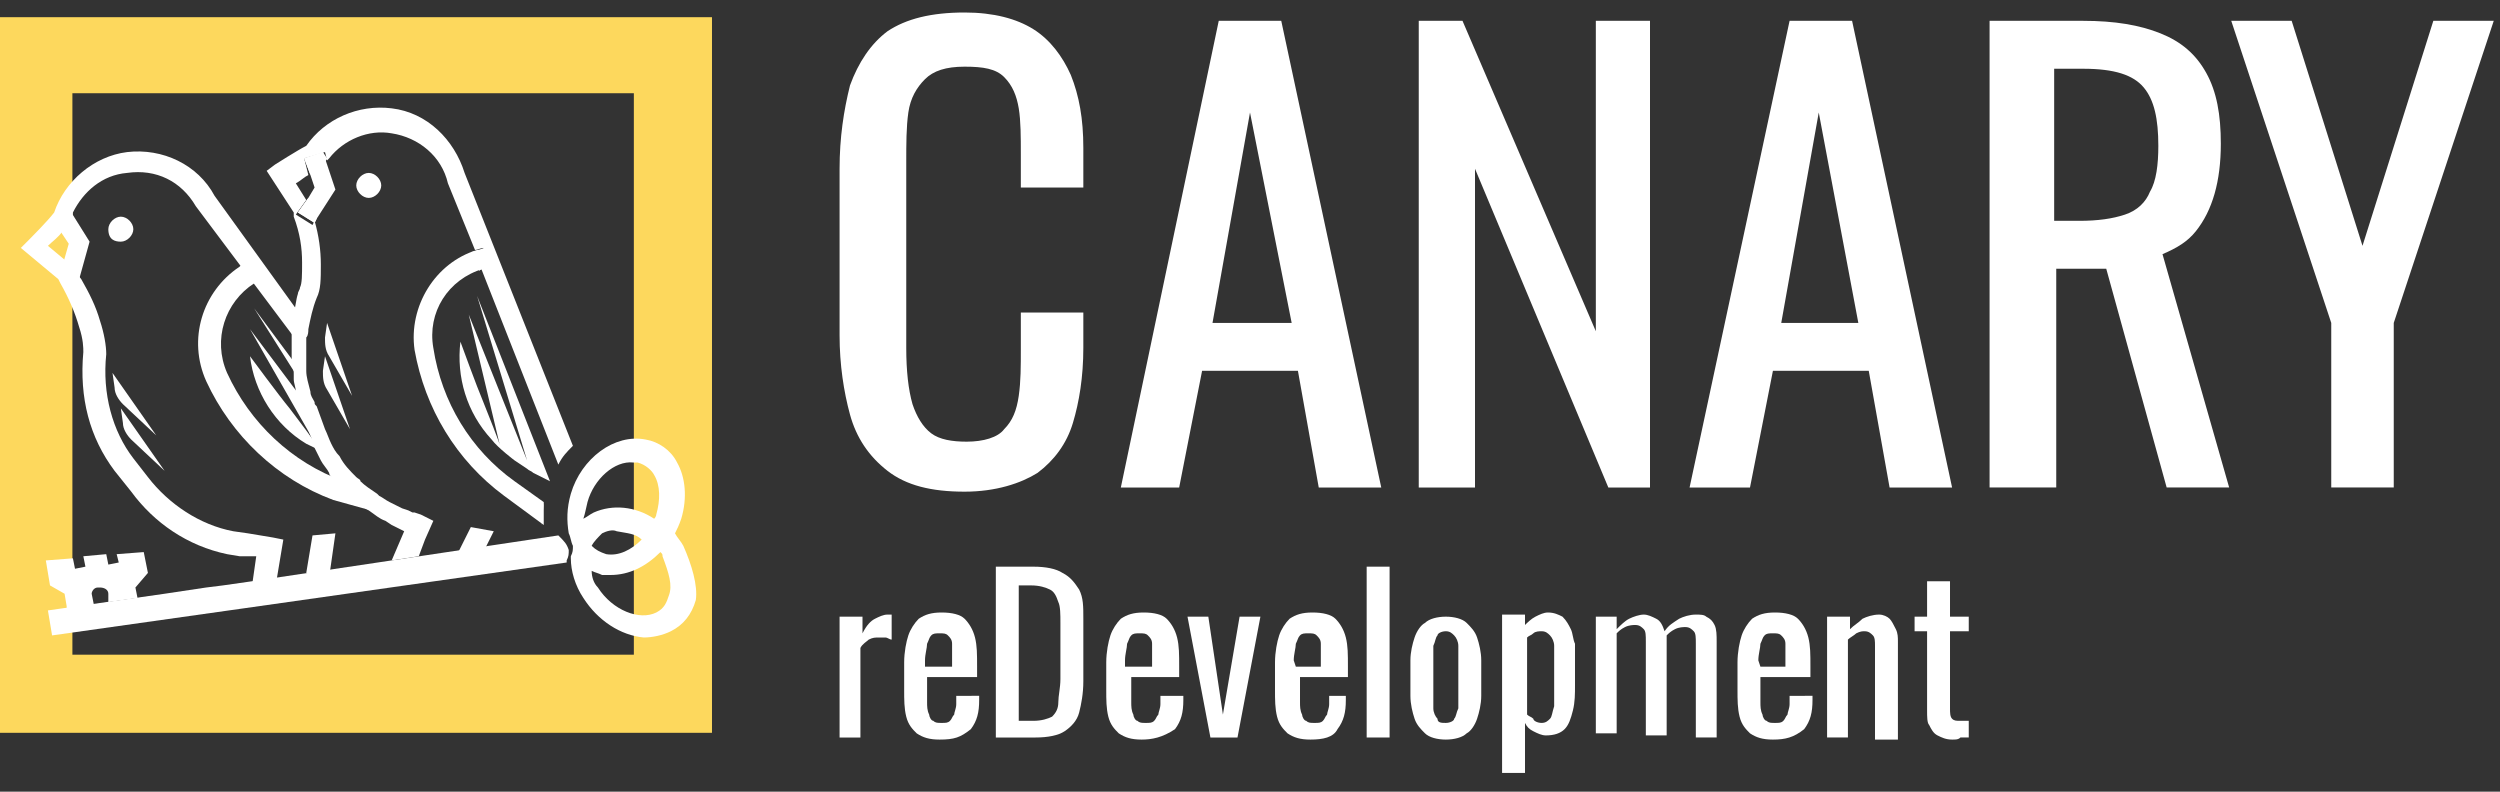 <?xml version="1.0" encoding="UTF-8"?> <svg xmlns="http://www.w3.org/2000/svg" xmlns:xlink="http://www.w3.org/1999/xlink" version="1.1" id="Слой_1" x="0px" y="0px" viewBox="0 0 120 38" style="enable-background:new 0 0 120 38;" xml:space="preserve"><rect x="0" y="0" width="120" height="38" fill="#333333" stroke="none"/> <style type="text/css"> .st0{fill:#FDD85D;stroke:#FDD85D;stroke-width:0.75;stroke-miterlimit:10;} .st1{fill:#FFFFFF;} </style> <g> <path class="st0" d="M0.2,1.2v33.6h33.6V1.2H0.2z M3.1,31.7V4.1h27.7v27.7H3.1z"></path> <path class="st1" d="M5.8,11.6c0.3,0,0.6-0.3,0.6-0.6c0-0.3-0.3-0.6-0.6-0.6s-0.6,0.3-0.6,0.6C5.2,11.5,5.5,11.6,5.8,11.6z"></path> <path class="st1" d="M17.8,24.5L17.8,24.5L16,24c-2.7-1-4.9-3.1-6.1-5.7c-0.9-2-0.2-4.3,1.6-5.5c0.1-0.1,0.2-0.2,0.4-0.2l0.5,0.9 c-0.1,0-0.2,0.1-0.2,0.1c-1.4,0.9-2,2.7-1.3,4.3c1.1,2.4,3.1,4.3,5.6,5.2l0,0h0.1c0.1,0.1,0.2,0.2,0.2,0.3 C17,23.7,17.4,24.1,17.8,24.5L17.8,24.5L17.8,24.5z"></path> <path class="st1" d="M14.7,15.5L14.7,15.5c0,0.2-0.1,0.4-0.1,0.5v0.1c0,0.2,0,0.4-0.1,0.6l-2.4-3.2L9.4,9.9 C8.7,8.7,7.5,8.1,6.1,8.3C4.9,8.4,4,9.2,3.5,10.2c0,0.2-0.1,0.3-0.1,0.4v0.1l-0.1,0.1c-0.1,0.1-0.2,0.2-0.3,0.3 c-0.2,0.3-0.5,0.5-0.7,0.7l1.2,1l0.2,0.3c0.1,0.1,0.1,0.2,0.2,0.3c0.4,0.7,0.7,1.3,0.9,2C5,16,5.1,16.6,5.1,17 c-0.2,1.9,0.3,3.7,1.3,5l0.7,0.9c1,1.3,2.5,2.3,4.1,2.6l0.7,0.1l0.6,0.1l0.6,0.1l0.5,0.1l-0.4,2.4l-1.1-0.2l0.2-1.4h-0.8l-0.6-0.1 c-1.9-0.4-3.5-1.5-4.6-3l-0.8-1C4.3,21,3.8,19.1,4,16.9c0-0.2,0-0.6-0.2-1.2c-0.2-0.7-0.5-1.4-0.9-2.1l-0.1-0.2L1,11.9l0.4-0.4 c0,0,0.9-0.9,1.2-1.3c0.5-1.5,1.9-2.7,3.5-2.9c1.7-0.2,3.4,0.6,4.2,2.1L14.7,15.5L14.7,15.5z"></path> <path class="st1" d="M16.1,25.6l-0.3,2.1l-1.1-0.2l0.3-1.8L16.1,25.6z"></path> <path class="st1" d="M3.8,13.4l-0.9-0.3l0.4-1.4l-0.8-1.2L3.3,10l1,1.6L3.8,13.4z"></path> <path class="st1" d="M14.6,18.6l-2.4-3.8l2.3,3.1v0.1c0,0,0,0,0,0.1C14.5,18.1,14.5,18.4,14.6,18.6z"></path> <path class="st1" d="M15.6,21.7c-0.3-0.1-0.7-0.3-0.9-0.4c-1.5-0.9-2.5-2.5-2.7-4.2c0,0,1.4,1.9,1.9,2.5c0.3,0.4,1.3,1.7,1.3,1.8 L12,15.8l2.7,3.6c0,0.1,0,0.1,0.1,0.2l0.4,1.1c0.1,0.2,0.1,0.3,0.2,0.5c0,0,0,0,0,0.1C15.4,21.4,15.5,21.6,15.6,21.7L15.6,21.7z"></path> <path class="st1" d="M7.9,22.6l-1.6-1.5c-0.2-0.2-0.4-0.5-0.4-0.8l-0.1-0.7L7.9,22.6L7.9,22.6z"></path> <path class="st1" d="M7.5,20.9l-1.6-1.5c-0.2-0.2-0.4-0.5-0.4-0.8l-0.1-0.7L7.5,20.9L7.5,20.9z"></path> <path class="st1" d="M23.7,25.5l-0.4,0.8L22,26.5l0.6-1.2L23.7,25.5z"></path> <path class="st1" d="M17.7,9.5c0.3,0,0.6-0.3,0.6-0.6S18,8.3,17.7,8.3c-0.3,0-0.6,0.3-0.6,0.6S17.4,9.5,17.7,9.5z"></path> <path class="st1" d="M26.1,24.1l-1.4-1c-2.1-1.5-3.5-3.8-3.9-6.4c-0.3-1.7,0.7-3.3,2.4-3.8c0.1,0,0.2-0.1,0.3-0.1l-0.2-0.9 c-0.1,0-0.3,0.1-0.4,0.1c-2,0.6-3.3,2.7-3,4.8c0.5,2.8,2,5.3,4.3,7l1.9,1.4V24.1L26.1,24.1z"></path> <path class="st1" d="M27.5,21.4c-0.3,0.3-0.5,0.5-0.7,0.9l-3.7-9.4c0.1,0,0.2-0.1,0.3-0.1l-0.2-0.9c-0.1,0-0.3,0.1-0.4,0.1 l-1.3-3.2c-0.3-1.3-1.4-2.2-2.7-2.4c-1.1-0.2-2.3,0.3-3,1.2l-0.1,0.1l-0.1-0.4l-1,0.3l0.2,0.8c-0.2,0.1-0.4,0.3-0.6,0.4l0.5,0.8 l-0.5,0.7l0.8,0.5l0.1-0.2l0,0c0.2,0.7,0.3,1.4,0.3,2.1s0,1.2-0.2,1.6c-0.2,0.5-0.3,1-0.4,1.5c0,0.1,0,0.3-0.1,0.4c0,0,0,0,0,0.1 c0,0.5,0,0.9,0,1.4c0,0,0,0,0,0.1c0,0.3,0.1,0.6,0.2,1c0,0.2,0.1,0.3,0.2,0.5l0,0c0,0.1,0,0.1,0.1,0.2l0.4,1.1 c0.1,0.2,0.2,0.5,0.3,0.7c0.1,0.2,0.2,0.4,0.4,0.6l0,0c0.2,0.4,0.5,0.7,0.8,1c0.1,0.1,0.2,0.1,0.2,0.2l0,0c0.2,0.2,0.5,0.4,0.8,0.6 l0.1,0.1c0.2,0.1,0.3,0.2,0.5,0.3l0.6,0.3l0.3,0.1l0.2,0.1h0.1l0.3,0.1l0,0l0.2,0.1l0.4,0.2l-0.4,0.9l-0.3,0.8l-1.3,0.2l0.6-1.4 l-0.6-0.3L18.5,25c-0.3-0.1-0.5-0.3-0.8-0.5l0,0l0,0c-0.4-0.3-0.8-0.6-1.1-1c-0.1-0.1-0.2-0.2-0.3-0.3h-0.1 c-0.1-0.1-0.1-0.1-0.2-0.2s-0.2-0.2-0.2-0.3l0,0c-0.1-0.2-0.3-0.4-0.4-0.6s-0.2-0.4-0.3-0.6c0,0,0,0,0-0.1 c-0.1-0.1-0.1-0.3-0.2-0.5l-0.4-1.1c0-0.1,0-0.1-0.1-0.2c-0.1-0.2-0.1-0.4-0.2-0.6c0,0,0,0,0-0.1v-0.1c0-0.2-0.1-0.4-0.1-0.6 c0,0,0,0,0-0.1V18c0-0.2,0-0.3-0.1-0.5v-0.1v-0.1c0-0.1,0-0.3,0-0.4c0-0.2,0-0.4,0-0.6v-0.1c0-0.1,0-0.3,0-0.4v-0.1 c0-0.2,0.1-0.4,0.1-0.6V15c0.1-0.3,0.1-0.6,0.2-0.9c0-0.1,0.1-0.2,0.1-0.3c0.1-0.2,0.1-0.6,0.1-1.2c0-0.7-0.1-1.4-0.4-2.2v-0.2 l-1.3-2l0.4-0.3c0,0,1.1-0.7,1.5-0.9c0.9-1.3,2.5-2,4.1-1.8c1.7,0.2,3,1.5,3.5,3.1L27.5,21.4L27.5,21.4z"></path> <path class="st1" d="M17.7,24.5c-0.2-0.1-0.4-0.3-0.6-0.5l0,0c-0.3-0.3-0.6-0.6-0.9-0.9h0.1c0.1,0.1,0.2,0.2,0.3,0.3 C16.9,23.9,17.3,24.1,17.7,24.5L17.7,24.5L17.7,24.5z"></path> <path class="st1" d="M23.3,12.9c-0.1,0-0.2,0-0.3,0.1l-0.4-0.9c0.1,0,0.3-0.1,0.4-0.1L23.3,12.9z"></path> <path class="st1" d="M15.2,10.5l-0.1,0.2l-0.8-0.5l0.5-0.7l0,0l0.3,0.4l0.1,0.3C15.2,10.4,15.2,10.5,15.2,10.5z"></path> <path class="st1" d="M15.7,7.6c0,0.1-0.1,0.1-0.1,0.2L15.5,8l-0.1,0.1c-0.1,0-0.2,0.1-0.4,0.2c0,0-0.1,0-0.1,0.1l-0.3-0.8l0.9-0.3 L15.7,7.6z"></path> <path class="st1" d="M16.1,9.1l-0.9,1.4l-0.1,0.2l-0.8-0.5l0.5-0.7L15.1,9l-0.2-0.6l-0.3-0.8l0.9-0.3L16.1,9.1z"></path> <path class="st1" d="M26.4,23.1L26.4,23.1l-0.8-0.4c-0.1-0.1-0.2-0.1-0.3-0.2l-0.6-0.4c0,0-0.8-0.6-1.1-1c-1.2-1.3-1.7-3-1.5-4.7 c0,0,0.8,2.2,1.1,2.9c0.2,0.5,0.8,2,0.8,2.1l-1.5-6.3l2.8,7l-2.4-7.9L26.4,23.1L26.4,23.1z"></path> <path class="st1" d="M16.8,20.6l-1.1-1.9c-0.2-0.3-0.2-0.6-0.2-0.9l0.1-0.7L16.8,20.6z"></path> <path class="st1" d="M16.9,19l-1.1-1.9c-0.2-0.3-0.2-0.6-0.2-0.9l0.1-0.7L16.9,19z"></path> <path class="st1" d="M26,25.2l0.1-1.1C26,24.5,26,24.9,26,25.2z M26.4,23C26.4,23.1,26.4,23.1,26.4,23L26.4,23L26.4,23z"></path> <path class="st1" d="M32.8,26.2c-0.1-0.2-0.3-0.4-0.4-0.6c0.1-0.2,0.2-0.4,0.3-0.7c0.3-1,0.2-2-0.2-2.7c-0.3-0.6-0.9-1-1.5-1.1 c-1.5-0.3-3.1,0.9-3.6,2.6c-0.2,0.7-0.2,1.3-0.1,1.9l0,0c0.1,0.2,0.1,0.4,0.2,0.6c0,0.2,0,0.3-0.1,0.5c0,0,0,0,0,0.1 c0,0.6,0.2,1.3,0.6,1.9c0.7,1.1,1.8,1.8,2.9,1.9c0.4,0,0.9-0.1,1.3-0.3c0.6-0.3,1-0.8,1.2-1.5C33.5,28.1,33.2,27.1,32.8,26.2 L32.8,26.2z M28.2,24.1c0.3-1.1,1.3-2,2.2-1.9c0.1,0,0.1,0,0.2,0c0.4,0.1,0.7,0.4,0.8,0.6c0.3,0.5,0.3,1.2,0.1,1.9 c0,0.1-0.1,0.2-0.1,0.2c-0.9-0.6-2-0.7-2.9-0.3c-0.2,0.1-0.3,0.2-0.5,0.3C28.1,24.6,28.1,24.5,28.2,24.1L28.2,24.1z M30.8,25.9 c-0.5,0.5-1.1,0.8-1.7,0.7c-0.3-0.1-0.5-0.2-0.7-0.4c0.1-0.2,0.3-0.4,0.5-0.6c0.2-0.1,0.5-0.2,0.7-0.1 C30.1,25.6,30.5,25.6,30.8,25.9z M32.1,28.6c-0.1,0.3-0.2,0.6-0.6,0.8c-0.8,0.4-2.1-0.1-2.8-1.2c-0.2-0.2-0.3-0.5-0.3-0.8 c0.2,0.1,0.3,0.1,0.5,0.2c0.1,0,0.2,0,0.4,0c0.9,0,1.7-0.4,2.4-1.1c0.1,0.1,0.1,0.1,0.1,0.2C32.1,27.5,32.3,28.1,32.1,28.6 L32.1,28.6z"></path> <path class="st1" d="M6.6,28.7L6.6,28.7l-1.4,0.2v-0.1l0-0.3c0-0.2-0.2-0.3-0.4-0.3H4.7c-0.2,0-0.3,0.2-0.3,0.3L4.5,29v0.1 l-1.3,0.1v-0.1l-0.1-0.6l-0.7-0.4l-0.2-1.2l1.3-0.1l0.1,0.5l0.5-0.1L4,26.7l1.1-0.1l0.1,0.5L5.7,27l-0.1-0.4l1.3-0.1L7,27l0,0 l0.1,0.5l-0.6,0.7L6.6,28.7L6.6,28.7z"></path> <path class="st1" d="M27.3,26.4c0,0.2,0,0.3-0.1,0.5c0,0,0,0,0,0.1l-15.5,2.2l0,0l-9.2,1.3l-0.2-1.2l5.6-0.8l0,0l2-0.3l0.8-0.1 l1.4-0.2l6.7-1l8-1.2l0,0C27.1,26,27.2,26.1,27.3,26.4L27.3,26.4z"></path> <path class="st1" d="M111.9,23.4v-7.9L107.1,1h2.9l3.4,10.8L116.8,1h2.9l-4.8,14.5v7.9H111.9z"></path> <path class="st1" d="M95.5,23.4V1h4.5c1.5,0,2.7,0.2,3.7,0.6s1.7,1,2.2,1.9s0.7,2,0.7,3.4c0,0.9-0.1,1.7-0.3,2.4 c-0.2,0.7-0.5,1.3-0.9,1.8s-0.9,0.8-1.6,1.1l3.2,11.2h-3l-2.9-10.5h-2.4v10.5H95.5z M98.6,10.6h1.2c0.9,0,1.6-0.1,2.2-0.3 c0.6-0.2,1-0.6,1.2-1.1c0.3-0.5,0.4-1.3,0.4-2.2c0-1.3-0.2-2.2-0.7-2.8c-0.5-0.6-1.4-0.9-2.9-0.9h-1.4 C98.6,3.2,98.6,10.6,98.6,10.6z"></path> <path class="st1" d="M81.1,23.4L85.9,1h3l4.8,22.4h-3l-1-5.6h-4.6l-1.1,5.6H81.1z M85.5,15.5h3.7L87.3,5.4L85.5,15.5z"></path> <path class="st1" d="M68.1,23.4V1h2.1l6.4,14.9V1h2.6v22.4h-2L70.8,8.1v15.3H68.1z"></path> <path class="st1" d="M53.8,23.4L58.5,1h3l4.8,22.4h-3l-1-5.6h-4.6l-1.1,5.6H53.8z M58.2,15.5H62L60,5.4L58.2,15.5z"></path> <path class="st1" d="M46.3,23.6c-1.6,0-2.8-0.3-3.7-1s-1.5-1.6-1.8-2.7s-0.5-2.4-0.5-3.8V8.1c0-1.5,0.2-2.8,0.5-4 c0.4-1.1,1-2,1.8-2.6c0.9-0.6,2.1-0.9,3.7-0.9c1.4,0,2.5,0.3,3.3,0.8s1.4,1.3,1.8,2.2c0.4,1,0.6,2.1,0.6,3.5V9h-3V7.4 c0-0.8,0-1.6-0.1-2.2s-0.3-1.1-0.7-1.5s-1-0.5-1.9-0.5s-1.5,0.2-1.9,0.6s-0.7,0.9-0.8,1.6c-0.1,0.7-0.1,1.5-0.1,2.4v8.9 c0,1.1,0.1,2,0.3,2.7c0.2,0.6,0.5,1.1,0.9,1.4s1,0.4,1.7,0.4c0.8,0,1.5-0.2,1.8-0.6c0.4-0.4,0.6-0.9,0.7-1.6 c0.1-0.7,0.1-1.4,0.1-2.3V15h3v1.7c0,1.4-0.2,2.6-0.5,3.6s-0.9,1.8-1.7,2.4C49,23.2,47.8,23.6,46.3,23.6z"></path> <path class="st1" d="M93.7,35.5c-0.3,0-0.5-0.1-0.7-0.2s-0.3-0.3-0.4-0.5c-0.1-0.1-0.1-0.4-0.1-0.7v-3.8h-0.6v-0.7h0.6v-1.7h1.1 v1.7h0.9v0.7h-0.9v3.7c0,0.2,0,0.4,0.1,0.5s0.2,0.1,0.4,0.1c0.1,0,0.1,0,0.2,0s0.1,0,0.2,0v0.8c-0.1,0-0.3,0-0.4,0 C94,35.5,93.9,35.5,93.7,35.5z"></path> <path class="st1" d="M87.7,35.4v-5.8h1.1v0.6c0.2-0.2,0.4-0.3,0.6-0.5c0.2-0.1,0.5-0.2,0.8-0.2c0.2,0,0.4,0.1,0.5,0.2 s0.2,0.3,0.3,0.5c0.1,0.2,0.1,0.4,0.1,0.6v4.7H90V31c0-0.2,0-0.4-0.1-0.5s-0.2-0.2-0.4-0.2c-0.1,0-0.2,0-0.4,0.1 c-0.1,0.1-0.3,0.2-0.4,0.3v4.7L87.7,35.4L87.7,35.4z"></path> <path class="st1" d="M85.1,35.5c-0.5,0-0.8-0.1-1.1-0.3c-0.2-0.2-0.4-0.4-0.5-0.8s-0.1-0.8-0.1-1.3v-1.3c0-0.5,0.1-1,0.2-1.3 s0.3-0.6,0.5-0.8c0.3-0.2,0.6-0.3,1.1-0.3s0.9,0.1,1.1,0.3c0.2,0.2,0.4,0.5,0.5,0.9s0.1,0.8,0.1,1.4v0.5h-2.4v1.2 c0,0.2,0,0.4,0.1,0.6c0,0.1,0.1,0.3,0.2,0.3c0.1,0.1,0.2,0.1,0.4,0.1c0.2,0,0.3,0,0.4-0.1s0.1-0.2,0.2-0.3c0-0.1,0.1-0.3,0.1-0.5 v-0.4H87v0.2c0,0.6-0.1,1-0.4,1.4C86.1,35.4,85.7,35.5,85.1,35.5z M84.5,32h1.2v-0.5c0-0.2,0-0.4,0-0.6s-0.1-0.3-0.2-0.4 s-0.2-0.1-0.4-0.1c-0.2,0-0.3,0-0.4,0.1s-0.1,0.2-0.2,0.4c0,0.2-0.1,0.5-0.1,0.8L84.5,32L84.5,32z"></path> <path class="st1" d="M76.6,35.4v-5.8h1v0.6c0.2-0.2,0.4-0.4,0.6-0.5s0.5-0.2,0.7-0.2s0.4,0.1,0.6,0.2s0.3,0.3,0.4,0.6 c0.2-0.3,0.4-0.4,0.7-0.6c0.2-0.1,0.5-0.2,0.8-0.2c0.2,0,0.4,0,0.5,0.1c0.2,0.1,0.3,0.2,0.4,0.4c0.1,0.2,0.1,0.5,0.1,0.8v4.6h-1 v-4.5c0-0.3,0-0.5-0.1-0.6s-0.2-0.2-0.4-0.2c-0.1,0-0.3,0-0.5,0.1s-0.3,0.2-0.4,0.3v0.1v0.1v4.6h-1v-4.5c0-0.3,0-0.5-0.1-0.6 S78.7,30,78.5,30c-0.1,0-0.3,0-0.5,0.1s-0.3,0.2-0.4,0.3v4.8h-1V35.4z"></path> <path class="st1" d="M72.1,37.3v-7.8h1.1v0.5c0.1-0.1,0.3-0.3,0.5-0.4s0.4-0.2,0.6-0.2c0.3,0,0.5,0.1,0.7,0.2 c0.2,0.2,0.3,0.4,0.4,0.6s0.1,0.5,0.2,0.7c0,0.2,0,0.5,0,0.6v1.4c0,0.4,0,0.8-0.1,1.2c-0.1,0.4-0.2,0.7-0.4,0.9 c-0.2,0.2-0.5,0.3-0.9,0.3c-0.2,0-0.4-0.1-0.6-0.2s-0.3-0.2-0.4-0.4v2.4h-1.1V37.3z M74,34.7c0.2,0,0.3-0.1,0.4-0.2 s0.1-0.3,0.2-0.6c0-0.2,0-0.5,0-0.8v-1.4c0-0.2,0-0.5,0-0.7s-0.1-0.4-0.2-0.5s-0.2-0.2-0.4-0.2c-0.1,0-0.3,0-0.4,0.1 s-0.2,0.1-0.3,0.2v3.7c0.1,0.1,0.2,0.1,0.3,0.2C73.6,34.6,73.8,34.7,74,34.7z"></path> <path class="st1" d="M69.4,35.5c-0.4,0-0.8-0.1-1-0.3c-0.2-0.2-0.4-0.4-0.5-0.7c-0.1-0.3-0.2-0.7-0.2-1.1v-1.7 c0-0.4,0.1-0.8,0.2-1.1c0.1-0.3,0.3-0.6,0.5-0.7c0.2-0.2,0.6-0.3,1-0.3s0.8,0.1,1,0.3c0.2,0.2,0.4,0.4,0.5,0.7 c0.1,0.3,0.2,0.7,0.2,1.1v1.7c0,0.4-0.1,0.8-0.2,1.1c-0.1,0.3-0.3,0.6-0.5,0.7C70.2,35.4,69.8,35.5,69.4,35.5z M69.4,34.7 c0.2,0,0.4-0.1,0.4-0.2c0.1-0.1,0.1-0.3,0.2-0.5c0-0.2,0-0.4,0-0.6v-1.8c0-0.2,0-0.4,0-0.6s-0.1-0.4-0.2-0.5s-0.2-0.2-0.4-0.2 c-0.2,0-0.4,0.1-0.4,0.2c-0.1,0.1-0.1,0.3-0.2,0.5c0,0.2,0,0.4,0,0.6v1.8c0,0.2,0,0.4,0,0.6s0.1,0.4,0.2,0.5 C69,34.7,69.2,34.7,69.4,34.7z"></path> <path class="st1" d="M65.6,35.4v-8.2h1.1v8.2H65.6z"></path> <path class="st1" d="M62.9,35.5c-0.5,0-0.8-0.1-1.1-0.3c-0.2-0.2-0.4-0.4-0.5-0.8s-0.1-0.8-0.1-1.3v-1.3c0-0.5,0.1-1,0.2-1.3 c0.1-0.3,0.3-0.6,0.5-0.8c0.3-0.2,0.6-0.3,1.1-0.3s0.9,0.1,1.1,0.3c0.2,0.2,0.4,0.5,0.5,0.9s0.1,0.8,0.1,1.4v0.5h-2.3v1.2 c0,0.2,0,0.4,0.1,0.6c0,0.1,0.1,0.3,0.2,0.3c0.1,0.1,0.2,0.1,0.4,0.1c0.2,0,0.3,0,0.4-0.1s0.1-0.2,0.2-0.3c0-0.1,0.1-0.3,0.1-0.5 v-0.4h0.8v0.2c0,0.6-0.1,1-0.4,1.4C64,35.4,63.5,35.5,62.9,35.5z M62.2,32h1.2v-0.5c0-0.2,0-0.4,0-0.6s-0.1-0.3-0.2-0.4 s-0.2-0.1-0.4-0.1c-0.2,0-0.3,0-0.4,0.1s-0.1,0.2-0.2,0.4c0,0.2-0.1,0.5-0.1,0.8L62.2,32L62.2,32z"></path> <path class="st1" d="M58.1,35.4L57,29.6H58l0.7,4.7l0.8-4.7h1l-1.1,5.8H58.1z"></path> <path class="st1" d="M54.8,35.5c-0.5,0-0.8-0.1-1.1-0.3c-0.2-0.2-0.4-0.4-0.5-0.8s-0.1-0.8-0.1-1.3v-1.3c0-0.5,0.1-1,0.2-1.3 c0.1-0.3,0.3-0.6,0.5-0.8c0.3-0.2,0.6-0.3,1.1-0.3s0.9,0.1,1.1,0.3c0.2,0.2,0.4,0.5,0.5,0.9s0.1,0.8,0.1,1.4v0.5h-2.3v1.2 c0,0.2,0,0.4,0.1,0.6c0,0.1,0.1,0.3,0.2,0.3c0.1,0.1,0.2,0.1,0.4,0.1s0.3,0,0.4-0.1c0.1-0.1,0.1-0.2,0.2-0.3c0-0.1,0.1-0.3,0.1-0.5 v-0.4h1.1v0.2c0,0.6-0.1,1-0.4,1.4C55.8,35.4,55.3,35.5,54.8,35.5z M54.1,32h1.2v-0.5c0-0.2,0-0.4,0-0.6s-0.1-0.3-0.2-0.4 c-0.1-0.1-0.2-0.1-0.4-0.1s-0.3,0-0.4,0.1c-0.1,0.1-0.1,0.2-0.2,0.4c0,0.2-0.1,0.5-0.1,0.8V32H54.1z"></path> <path class="st1" d="M47.8,35.4v-8.2h1.8c0.6,0,1.1,0.1,1.4,0.3c0.4,0.2,0.6,0.5,0.8,0.8c0.2,0.4,0.2,0.8,0.2,1.4v3 c0,0.6-0.1,1.1-0.2,1.5c-0.1,0.4-0.4,0.7-0.7,0.9c-0.3,0.2-0.8,0.3-1.4,0.3L47.8,35.4L47.8,35.4z M49,34.6h0.6 c0.4,0,0.7-0.1,0.9-0.2c0.2-0.2,0.3-0.4,0.3-0.7c0-0.3,0.1-0.7,0.1-1.1v-2.7c0-0.4,0-0.8-0.1-1c-0.1-0.3-0.2-0.5-0.4-0.6 s-0.5-0.2-0.9-0.2h-0.6v6.5H49z"></path> <path class="st1" d="M45.1,35.5c-0.5,0-0.8-0.1-1.1-0.3c-0.2-0.2-0.4-0.4-0.5-0.8s-0.1-0.8-0.1-1.3v-1.3c0-0.5,0.1-1,0.2-1.3 c0.1-0.3,0.3-0.6,0.5-0.8c0.3-0.2,0.6-0.3,1.1-0.3s0.9,0.1,1.1,0.3c0.2,0.2,0.4,0.5,0.5,0.9s0.1,0.8,0.1,1.4v0.5h-2.4v1.2 c0,0.2,0,0.4,0.1,0.6c0,0.1,0.1,0.3,0.2,0.3c0.1,0.1,0.2,0.1,0.4,0.1s0.3,0,0.4-0.1c0.1-0.1,0.1-0.2,0.2-0.3c0-0.1,0.1-0.3,0.1-0.5 v-0.4H47v0.2c0,0.6-0.1,1-0.4,1.4C46.1,35.4,45.8,35.5,45.1,35.5z M44.5,32h1.2v-0.5c0-0.2,0-0.4,0-0.6s-0.1-0.3-0.2-0.4 c-0.1-0.1-0.2-0.1-0.4-0.1s-0.3,0-0.4,0.1c-0.1,0.1-0.1,0.2-0.2,0.4c0,0.2-0.1,0.5-0.1,0.8V32H44.5z"></path> <path class="st1" d="M40.3,35.4v-5.8h1.1v0.8c0.2-0.4,0.4-0.6,0.6-0.7c0.2-0.1,0.4-0.2,0.6-0.2h0.1h0.1v1.2c-0.1,0-0.2-0.1-0.3-0.1 s-0.2,0-0.3,0c-0.2,0-0.3,0-0.5,0.1c-0.1,0.1-0.3,0.2-0.4,0.4v4.3C41.3,35.4,40.3,35.4,40.3,35.4z"></path> </g> </svg> 